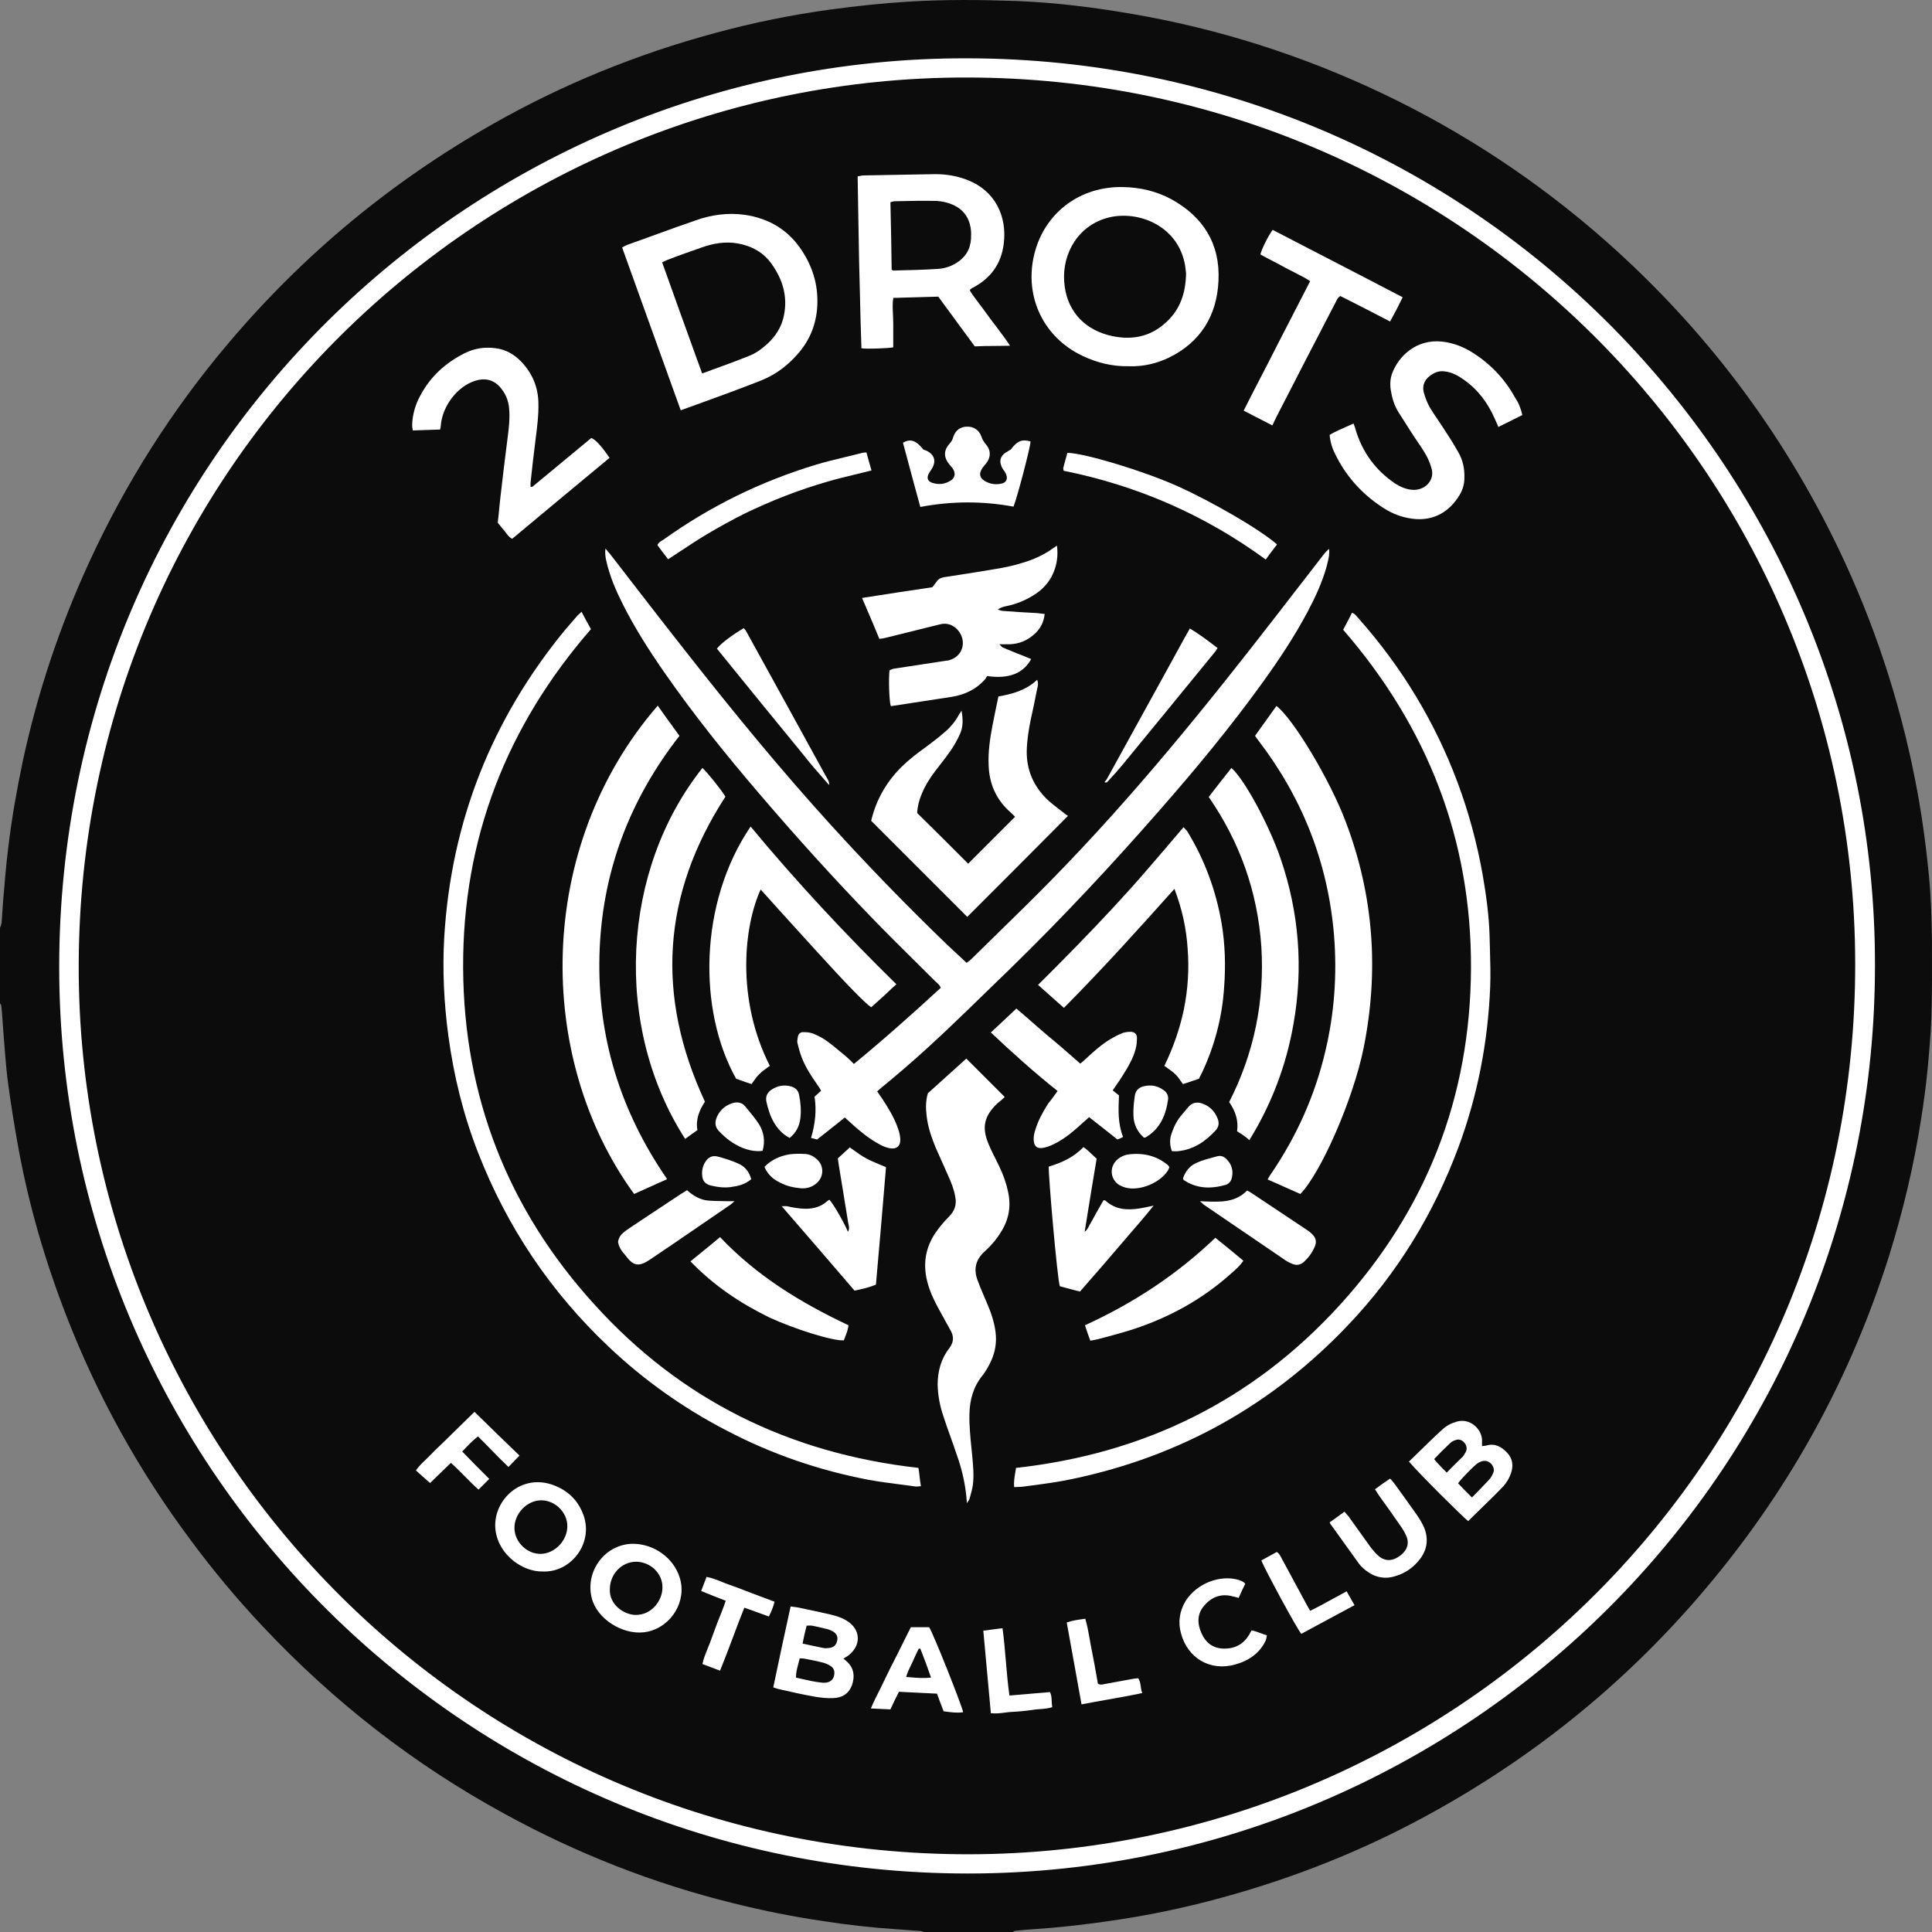 <svg width="50" height="50" viewBox="0 0 50 50" fill="none" xmlns="http://www.w3.org/2000/svg">
<rect x="0" y="0" width="50" height="50" fill="#808080" stroke="none"/>
<g clip-path="url(#clip0_5969_115)">
<path d="M0 24.015C0.016 23.974 0.033 23.933 0.041 23.892C0.057 23.697 0.065 23.501 0.081 23.306C0.122 22.849 0.155 22.401 0.212 21.945C0.301 21.195 0.432 20.454 0.587 19.712C0.97 17.928 1.548 16.2 2.314 14.538C3.259 12.485 4.465 10.586 5.932 8.858C7.863 6.577 10.137 4.695 12.736 3.22C14.553 2.185 16.476 1.403 18.497 0.857C19.483 0.588 20.485 0.384 21.496 0.246C22.164 0.156 22.84 0.083 23.517 0.042C24.445 -0.015 25.382 -0.007 26.311 0.026C27.314 0.066 28.308 0.189 29.294 0.36C31.535 0.743 33.678 1.427 35.731 2.397C37.866 3.407 39.822 4.703 41.59 6.267C44.116 8.508 46.112 11.148 47.579 14.196C48.492 16.102 49.151 18.091 49.559 20.16C49.722 20.975 49.836 21.798 49.917 22.629C49.974 23.2 49.991 23.77 49.999 24.349C49.999 25.017 50.007 25.693 49.983 26.361C49.966 26.801 49.926 27.241 49.885 27.681C49.844 28.105 49.787 28.521 49.722 28.936C49.535 30.15 49.249 31.348 48.883 32.522C47.905 35.61 46.389 38.397 44.328 40.89C42.258 43.4 39.789 45.429 36.929 46.985C35.242 47.906 33.466 48.607 31.616 49.112C30.638 49.381 29.652 49.584 28.658 49.723C28.023 49.813 27.395 49.886 26.759 49.927C26.605 49.935 26.45 49.951 26.295 49.967C26.262 49.967 26.238 49.984 26.205 50C25.439 50 24.665 50 23.899 50C23.875 49.992 23.851 49.975 23.826 49.975C23.614 49.959 23.394 49.943 23.182 49.927C22.547 49.886 21.911 49.813 21.284 49.715C20.51 49.601 19.744 49.446 18.986 49.258C16.908 48.745 14.936 47.971 13.062 46.944C10.715 45.665 8.637 44.044 6.804 42.096C6.136 41.387 5.517 40.646 4.938 39.863C3.593 38.062 2.518 36.123 1.711 34.037C1.165 32.627 0.742 31.177 0.473 29.694C0.375 29.148 0.285 28.602 0.212 28.056C0.147 27.584 0.122 27.111 0.081 26.63C0.065 26.427 0.057 26.231 0.033 26.027C0.033 26.003 0.008 25.986 0 25.962C0 25.31 0 24.666 0 24.015Z" fill="#0C0C0C"/>
<path d="M34.395 14.204C34.414 14.329 34.386 14.444 34.358 14.56L34.357 14.561C34.35 14.588 34.344 14.616 34.338 14.644C34.224 15.059 34.044 15.45 33.84 15.834C33.498 16.477 33.091 17.088 32.667 17.675C31.844 18.816 30.948 19.9 30.019 20.959C28.78 22.377 27.493 23.754 26.148 25.066C25.95 25.257 25.752 25.45 25.554 25.642C24.843 26.335 24.13 27.029 23.378 27.673C23.199 27.828 23.011 27.983 22.824 28.138C22.802 28.155 22.783 28.172 22.762 28.191C22.744 28.207 22.724 28.224 22.702 28.244C22.742 28.309 22.783 28.366 22.824 28.423C22.979 28.659 23.125 28.895 23.223 29.156C23.256 29.246 23.288 29.344 23.296 29.441C23.321 29.661 23.207 29.759 22.995 29.71C22.905 29.686 22.824 29.653 22.742 29.604C22.514 29.482 22.31 29.319 22.115 29.148C22.033 29.075 21.952 29.001 21.862 28.92C21.795 28.974 21.729 29.027 21.664 29.08C21.491 29.218 21.322 29.354 21.145 29.49C21.117 29.481 21.09 29.474 21.061 29.467C21.038 29.462 21.015 29.457 20.99 29.45C21.096 29.091 21.137 28.741 21.08 28.382C21.11 28.357 21.137 28.331 21.166 28.305C21.192 28.28 21.22 28.255 21.251 28.227C21.219 28.17 21.186 28.121 21.153 28.073C20.998 27.852 20.852 27.632 20.754 27.38C20.705 27.258 20.673 27.135 20.64 27.005C20.627 26.959 20.635 26.914 20.643 26.868C20.645 26.857 20.646 26.845 20.648 26.834C20.665 26.752 20.721 26.703 20.803 26.712C20.876 26.712 20.958 26.72 21.031 26.744C21.153 26.793 21.267 26.85 21.373 26.924C21.505 27.015 21.628 27.118 21.749 27.22C21.8 27.263 21.852 27.306 21.903 27.347C21.968 27.404 22.025 27.461 22.099 27.535C22.873 26.899 23.614 26.239 24.348 25.563C24.323 25.502 24.281 25.464 24.237 25.424C24.222 25.411 24.207 25.398 24.193 25.384C24.016 25.207 23.839 25.031 23.661 24.856C23.306 24.504 22.951 24.153 22.604 23.794C21.577 22.735 20.591 21.643 19.638 20.527C18.774 19.517 17.943 18.482 17.185 17.39C16.794 16.828 16.427 16.249 16.118 15.638C15.938 15.279 15.784 14.921 15.694 14.53C15.669 14.424 15.653 14.318 15.669 14.196L15.792 14.342C16.452 15.198 17.112 16.053 17.78 16.901C18.97 18.416 20.192 19.908 21.488 21.334C22.465 22.409 23.484 23.46 24.535 24.471C24.609 24.541 24.686 24.612 24.763 24.683C24.846 24.76 24.931 24.838 25.016 24.919C25.056 24.886 25.089 24.862 25.122 24.837C25.356 24.606 25.59 24.377 25.825 24.148L25.826 24.147L25.828 24.145L25.829 24.144C26.296 23.688 26.761 23.233 27.216 22.768C29.326 20.617 31.217 18.278 33.058 15.899C33.257 15.643 33.456 15.386 33.654 15.128L33.657 15.126L33.657 15.125C33.857 14.866 34.056 14.607 34.256 14.351C34.293 14.301 34.33 14.266 34.364 14.234L34.377 14.221C34.383 14.215 34.389 14.21 34.395 14.204Z" fill="white"/>
<path d="M23.799 38.209C23.791 38.142 23.783 38.069 23.769 37.989C20.436 37.614 17.625 36.237 15.384 33.76C13.143 31.299 12.002 28.374 11.986 25.049C11.97 21.709 13.111 18.791 15.294 16.282C15.213 16.135 15.131 15.988 15.05 15.833C15.027 15.856 15.007 15.874 14.989 15.89C14.975 15.902 14.963 15.912 14.952 15.923L14.634 16.29C12.728 18.604 11.677 21.26 11.497 24.251C11.448 25.098 11.489 25.954 11.603 26.801C11.742 27.844 11.994 28.863 12.377 29.841C13.127 31.764 14.251 33.434 15.751 34.852C16.663 35.716 17.682 36.441 18.798 37.019C19.963 37.63 21.194 38.054 22.489 38.299C22.756 38.348 23.022 38.382 23.288 38.416C23.421 38.434 23.554 38.451 23.687 38.47C23.717 38.475 23.746 38.471 23.775 38.467C23.795 38.464 23.814 38.462 23.834 38.462C23.818 38.372 23.81 38.307 23.801 38.233L23.799 38.209Z" fill="white"/>
<path d="M34.858 16.113C34.902 16.031 34.947 15.947 34.989 15.858C35.05 15.876 35.088 15.921 35.123 15.963C35.136 15.978 35.148 15.992 35.16 16.005C35.715 16.632 36.212 17.3 36.643 18.017C37.507 19.451 38.078 20.991 38.371 22.637C38.461 23.159 38.534 23.68 38.55 24.21C38.553 24.335 38.556 24.46 38.56 24.586L38.56 24.586C38.569 24.904 38.578 25.223 38.566 25.538C38.509 26.964 38.24 28.358 37.743 29.694C37.1 31.422 36.154 32.962 34.892 34.29C32.928 36.359 30.548 37.688 27.762 38.274C27.407 38.351 27.053 38.398 26.694 38.445C26.632 38.453 26.569 38.462 26.507 38.47C26.457 38.48 26.408 38.481 26.355 38.482C26.321 38.482 26.285 38.483 26.246 38.486C26.234 38.356 26.254 38.236 26.275 38.111C26.282 38.071 26.289 38.03 26.295 37.989C29.611 37.623 32.422 36.245 34.672 33.776C36.912 31.316 38.053 28.398 38.069 25.066C38.086 21.733 36.945 18.816 34.761 16.298C34.792 16.236 34.825 16.174 34.858 16.113Z" fill="white"/>
<path d="M24.999 38.641C25.008 38.714 25.016 38.788 25.024 38.902C25.038 38.877 25.051 38.86 25.061 38.846C25.075 38.827 25.084 38.814 25.089 38.796C25.097 38.767 25.105 38.739 25.113 38.71C25.139 38.616 25.166 38.521 25.179 38.421C25.208 38.18 25.185 37.932 25.162 37.689C25.159 37.661 25.157 37.634 25.154 37.606C25.15 37.559 25.145 37.512 25.14 37.465C25.111 37.178 25.082 36.89 25.089 36.596C25.097 36.229 25.187 35.895 25.423 35.602C25.513 35.487 25.586 35.357 25.651 35.219C25.757 34.982 25.798 34.738 25.765 34.477C25.733 34.208 25.643 33.956 25.537 33.711C25.513 33.654 25.489 33.597 25.464 33.54C25.405 33.401 25.345 33.261 25.293 33.116C25.195 32.839 25.252 32.595 25.48 32.391C25.643 32.245 25.79 32.073 25.904 31.886C26.116 31.552 26.173 31.201 26.083 30.819C26.034 30.59 25.953 30.378 25.855 30.175C25.825 30.112 25.794 30.051 25.764 29.989C25.702 29.866 25.64 29.743 25.586 29.613C25.399 29.172 25.472 28.879 25.814 28.553C25.831 28.541 25.845 28.529 25.859 28.517C25.873 28.504 25.888 28.492 25.904 28.48C25.945 28.447 25.977 28.415 26.002 28.39L25.008 27.396C24.682 27.689 24.349 27.99 24.016 28.291L24.013 28.293C23.956 28.488 23.956 28.684 23.981 28.879C24.013 29.164 24.103 29.425 24.209 29.686C24.262 29.808 24.317 29.93 24.372 30.052C24.427 30.175 24.482 30.297 24.535 30.419C24.616 30.599 24.69 30.778 24.722 30.973C24.763 31.177 24.706 31.34 24.559 31.487C24.429 31.617 24.307 31.764 24.201 31.919C23.948 32.301 23.883 32.717 23.997 33.165C24.062 33.426 24.176 33.662 24.307 33.899C24.355 33.988 24.406 34.079 24.457 34.171L24.457 34.172C24.508 34.263 24.559 34.355 24.608 34.444C24.69 34.599 24.682 34.738 24.567 34.893C24.356 35.162 24.266 35.487 24.266 35.838C24.274 36.115 24.323 36.384 24.413 36.645C24.472 36.832 24.539 37.019 24.607 37.207C24.66 37.355 24.713 37.504 24.763 37.655C24.877 37.973 24.959 38.307 24.999 38.641Z" fill="white"/>
<path d="M17.022 18.262C17.147 18.441 17.272 18.613 17.397 18.785C17.459 18.871 17.522 18.957 17.584 19.044C16.28 20.714 15.572 22.597 15.514 24.715C15.457 26.834 16.052 28.757 17.266 30.517C17.093 30.592 16.927 30.667 16.765 30.741L16.763 30.741C16.645 30.795 16.528 30.848 16.411 30.9C13.852 27.388 13.844 21.928 17.022 18.262Z" fill="white"/>
<path d="M33.145 30.675C33.319 30.751 33.489 30.826 33.653 30.9C34.191 30.346 35.022 28.447 35.291 27.119C35.69 25.131 35.552 23.183 34.834 21.285C34.427 20.193 33.466 18.596 33.034 18.27C32.846 18.531 32.659 18.791 32.48 19.044C32.505 19.081 32.529 19.114 32.551 19.142C32.557 19.15 32.564 19.159 32.569 19.166C33.71 20.657 34.37 22.336 34.525 24.21C34.606 25.229 34.533 26.231 34.297 27.217C34.028 28.358 33.555 29.409 32.895 30.378C32.87 30.41 32.849 30.447 32.826 30.488L32.817 30.505L32.806 30.525C32.92 30.576 33.033 30.626 33.145 30.674L33.145 30.675Z" fill="white"/>
<path d="M25.032 23.729L22.547 21.244C22.549 21.234 22.552 21.223 22.554 21.21C22.561 21.182 22.568 21.148 22.579 21.114C22.75 20.511 23.093 20.022 23.573 19.631C23.682 19.538 23.798 19.453 23.914 19.368C23.972 19.326 24.03 19.283 24.087 19.239C24.117 19.216 24.147 19.192 24.177 19.169C24.261 19.105 24.343 19.042 24.421 18.971C24.584 18.84 24.722 18.677 24.82 18.49L24.885 18.392C24.926 18.62 24.926 18.816 24.845 18.995C24.779 19.142 24.698 19.288 24.608 19.419C24.521 19.546 24.422 19.674 24.325 19.798C24.286 19.849 24.247 19.899 24.209 19.948C24.07 20.128 23.948 20.323 23.859 20.535C23.785 20.706 23.744 20.877 23.736 21.04C24.184 21.48 24.616 21.912 25.056 22.352L26.27 21.138C26.205 21.073 26.157 21.024 26.099 20.975C25.765 20.657 25.602 20.266 25.586 19.81C25.57 19.459 25.619 19.125 25.684 18.783L25.713 18.636C25.753 18.438 25.793 18.234 25.839 18.025C26.197 17.96 26.548 17.87 26.841 17.593C26.878 17.684 26.861 17.753 26.845 17.814L26.841 17.83C26.792 18.09 26.735 18.351 26.678 18.612C26.621 18.881 26.58 19.15 26.572 19.427C26.564 19.924 26.743 20.34 27.102 20.69C27.203 20.785 27.315 20.87 27.428 20.957L27.429 20.958C27.452 20.976 27.476 20.994 27.499 21.012L27.525 21.032C27.566 21.065 27.607 21.097 27.64 21.114C26.759 22.002 25.896 22.866 25.032 23.729Z" fill="white"/>
<path fill-rule="evenodd" clip-rule="evenodd" d="M16.72 8.127C17.017 8.954 17.314 9.782 17.617 10.618C17.758 10.567 17.899 10.516 18.038 10.466C18.606 10.26 19.16 10.06 19.703 9.844C20.069 9.698 20.371 9.47 20.632 9.176C20.933 8.842 21.104 8.451 21.145 8.003C21.194 7.449 21.055 6.944 20.754 6.487C20.404 5.949 19.898 5.648 19.263 5.558C18.831 5.501 18.407 5.558 18 5.705C17.622 5.834 17.248 5.97 16.874 6.106C16.657 6.184 16.441 6.263 16.223 6.341C16.183 6.357 16.142 6.381 16.101 6.406C16.308 6.98 16.514 7.554 16.72 8.127ZM18.406 9.579L18.405 9.58C18.328 9.608 18.25 9.636 18.171 9.665L18.062 9.363L18.058 9.352L18.057 9.351C17.746 8.49 17.441 7.646 17.136 6.789C17.164 6.779 17.187 6.767 17.209 6.756C17.225 6.747 17.241 6.739 17.258 6.732C17.552 6.618 17.853 6.512 18.155 6.406C18.456 6.3 18.766 6.243 19.092 6.3C19.458 6.365 19.768 6.536 19.98 6.846C20.257 7.237 20.387 7.677 20.289 8.158C20.232 8.459 20.069 8.712 19.841 8.915C19.703 9.038 19.548 9.152 19.369 9.217C19.058 9.343 18.741 9.458 18.406 9.579Z" fill="white"/>
<path fill-rule="evenodd" clip-rule="evenodd" d="M29.204 9.478C28.788 9.486 28.389 9.388 28.014 9.209C26.963 8.712 26.474 7.595 26.792 6.487C27.077 5.485 27.965 4.817 29.065 4.841C29.505 4.849 29.929 4.947 30.32 5.159C31.143 5.615 31.583 6.316 31.534 7.27C31.494 8.166 31.07 8.858 30.247 9.258C29.97 9.388 29.628 9.494 29.204 9.478ZM30.695 7.074C30.693 7.059 30.691 7.041 30.689 7.021C30.682 6.956 30.673 6.87 30.654 6.789C30.442 5.827 29.456 5.452 28.715 5.624C27.916 5.811 27.485 6.552 27.542 7.294C27.59 7.995 28.014 8.492 28.674 8.671C29.228 8.818 29.75 8.744 30.182 8.337C30.54 8.011 30.687 7.587 30.695 7.074Z" fill="white"/>
<path d="M23.198 25.473C21.87 24.169 20.615 22.825 19.426 21.391C18.081 23.371 18.065 26.166 19.051 27.918L19.104 27.936L19.159 27.956C19.258 27.992 19.354 28.026 19.45 28.056C19.466 28.034 19.482 28.011 19.498 27.988C19.545 27.919 19.593 27.851 19.654 27.796C19.721 27.728 19.8 27.672 19.876 27.617C19.892 27.606 19.907 27.595 19.923 27.584C19.043 25.848 19.255 23.957 19.686 23.02C19.991 23.363 20.3 23.701 20.607 24.039L20.608 24.04C20.768 24.216 20.929 24.392 21.088 24.569C21.887 25.449 22.392 25.97 22.547 26.068C22.6 26.019 22.653 25.972 22.706 25.925C22.759 25.878 22.811 25.832 22.864 25.783C22.901 25.749 22.938 25.714 22.975 25.679C23.045 25.612 23.118 25.543 23.198 25.473Z" fill="white"/>
<path d="M30.394 23.004C29.448 24.063 28.52 25.09 27.534 26.084C27.42 25.983 27.31 25.885 27.201 25.788L27.2 25.787C27.09 25.689 26.98 25.591 26.865 25.489C27.2 25.155 27.526 24.829 27.851 24.495C28.177 24.161 28.495 23.827 28.805 23.493C29.114 23.159 29.424 22.817 29.717 22.474C30.019 22.124 30.32 21.774 30.63 21.407C30.646 21.427 30.663 21.444 30.678 21.459C30.693 21.474 30.707 21.488 30.72 21.505C31.176 22.246 31.469 23.045 31.616 23.9C31.706 24.446 31.722 24.992 31.681 25.538C31.632 26.32 31.437 27.062 31.103 27.771C31.099 27.778 31.095 27.785 31.091 27.793L31.076 27.822C31.058 27.856 31.04 27.89 31.029 27.918C30.98 27.934 30.932 27.951 30.885 27.967L30.884 27.967C30.793 27.999 30.705 28.029 30.614 28.056C30.597 28.034 30.582 28.011 30.566 27.988C30.518 27.919 30.471 27.85 30.41 27.795C30.363 27.748 30.306 27.708 30.243 27.663C30.208 27.639 30.171 27.613 30.133 27.584C30.361 27.119 30.532 26.63 30.638 26.125C30.744 25.604 30.777 25.082 30.736 24.552C30.703 24.039 30.597 23.534 30.394 23.004Z" fill="white"/>
<path d="M24.127 15.198C23.516 15.287 22.93 15.377 22.31 15.475C22.365 15.605 22.419 15.731 22.472 15.855L22.473 15.857C22.57 16.083 22.664 16.304 22.758 16.534C22.824 16.526 22.881 16.518 22.938 16.502C23.402 16.388 23.867 16.273 24.323 16.159C24.413 16.135 24.502 16.135 24.592 16.168C24.787 16.241 24.926 16.445 24.918 16.657C24.91 16.868 24.771 17.031 24.559 17.088C24.542 17.093 24.523 17.095 24.502 17.097C24.484 17.099 24.465 17.101 24.445 17.105C24.225 17.137 24.004 17.172 23.782 17.206L23.78 17.207C23.558 17.241 23.337 17.276 23.117 17.308C23.084 17.317 23.052 17.333 23.019 17.349C22.995 17.594 23.011 18.123 23.052 18.27H23.093C23.349 18.229 23.605 18.191 23.862 18.152L23.863 18.152L23.863 18.152C24.12 18.113 24.376 18.074 24.633 18.034C24.975 17.977 25.268 17.838 25.496 17.577C25.521 17.545 25.537 17.512 25.545 17.496C26.107 17.577 26.482 17.431 26.686 17.056C26.621 17.031 26.564 17.007 26.507 16.982C26.319 16.909 26.132 16.836 25.945 16.754C25.929 16.744 25.917 16.731 25.901 16.713C25.89 16.701 25.878 16.688 25.863 16.673H26.132C26.368 16.665 26.572 16.583 26.751 16.428C26.914 16.29 27.012 16.119 27.036 15.89C26.963 15.882 26.898 15.874 26.833 15.866C26.531 15.85 26.238 15.834 25.936 15.809C25.916 15.805 25.898 15.799 25.879 15.793C25.861 15.787 25.843 15.78 25.822 15.776C25.896 15.719 25.969 15.703 26.042 15.687C26.287 15.638 26.515 15.548 26.727 15.418C26.971 15.271 27.159 15.076 27.265 14.815C27.354 14.603 27.387 14.375 27.354 14.122C27.333 14.137 27.314 14.148 27.298 14.158C27.277 14.171 27.258 14.182 27.24 14.196C27.077 14.318 26.898 14.408 26.71 14.481C26.433 14.587 26.148 14.66 25.863 14.709C25.446 14.781 25.023 14.846 24.605 14.911L24.437 14.937C24.347 14.954 24.29 14.978 24.241 15.051C24.209 15.097 24.176 15.138 24.147 15.174L24.127 15.198Z" fill="white"/>
<path fill-rule="evenodd" clip-rule="evenodd" d="M24.757 8.323L24.753 8.318L24.753 8.317L24.752 8.316C24.596 8.104 24.44 7.891 24.282 7.677C24.094 7.681 23.904 7.687 23.712 7.693C23.514 7.699 23.316 7.705 23.117 7.71C23.095 7.862 23.103 8.007 23.11 8.151C23.113 8.224 23.117 8.296 23.117 8.37V8.989C23.011 9.013 22.424 9.038 22.294 9.013C22.278 8.524 22.262 8.035 22.253 7.538C22.237 7.041 22.229 6.552 22.221 6.055L22.212 5.556C22.207 5.228 22.202 4.899 22.196 4.564C22.218 4.561 22.238 4.557 22.258 4.553C22.29 4.546 22.321 4.54 22.351 4.54C22.661 4.536 22.97 4.53 23.28 4.523C23.59 4.517 23.899 4.511 24.209 4.507C24.502 4.507 24.779 4.556 25.048 4.662C25.749 4.939 26.067 5.591 25.977 6.308C25.912 6.83 25.643 7.196 25.187 7.441C25.162 7.449 25.138 7.465 25.122 7.481C25.116 7.481 25.114 7.485 25.11 7.494C25.107 7.498 25.103 7.505 25.097 7.514C25.168 7.631 25.25 7.74 25.334 7.85C25.367 7.892 25.399 7.935 25.431 7.978C25.465 8.024 25.499 8.071 25.533 8.118C25.613 8.229 25.696 8.342 25.782 8.451C25.81 8.49 25.839 8.528 25.869 8.568C25.957 8.685 26.049 8.808 26.14 8.948C26.008 8.951 25.883 8.952 25.762 8.953C25.579 8.954 25.404 8.955 25.227 8.964C25.07 8.75 24.913 8.537 24.757 8.324L24.757 8.323ZM23.076 6.984C23.089 6.989 23.099 6.992 23.108 6.995C23.13 7.004 23.138 7.007 23.15 7.001L23.162 7C23.524 6.992 23.895 6.984 24.258 6.96C24.429 6.952 24.592 6.903 24.739 6.813C24.983 6.667 25.113 6.455 25.13 6.178C25.13 6.156 25.131 6.134 25.131 6.112C25.133 6.069 25.135 6.026 25.13 5.982C25.105 5.664 24.951 5.428 24.657 5.298C24.527 5.241 24.38 5.208 24.242 5.2C23.879 5.192 23.524 5.2 23.162 5.208L23.15 5.208C23.132 5.208 23.117 5.213 23.099 5.218C23.083 5.223 23.066 5.229 23.044 5.232C23.06 5.835 23.068 6.406 23.076 6.984Z" fill="white"/>
<path d="M31.869 19.875C31.673 20.12 31.477 20.372 31.282 20.625C32.089 21.798 32.545 23.078 32.643 24.495C32.732 25.913 32.455 27.258 31.811 28.521C31.974 28.757 32.056 29.001 32.015 29.278C32.072 29.311 32.121 29.344 32.17 29.376C32.219 29.409 32.268 29.45 32.333 29.507C32.911 28.57 33.286 27.575 33.474 26.508C33.734 25.049 33.62 23.615 33.14 22.214C32.838 21.334 32.194 20.152 31.869 19.875Z" fill="white"/>
<path d="M18.244 28.512C18.098 28.733 18 28.969 18.049 29.246C17.996 29.282 17.943 29.321 17.89 29.36C17.837 29.399 17.784 29.437 17.731 29.474C15.857 26.557 16.085 22.507 18.179 19.875C18.285 19.965 18.66 20.429 18.774 20.617C17.136 23.143 16.965 25.766 18.244 28.512Z" fill="white"/>
<path d="M38.778 11.05L39.398 10.741C39.357 10.561 39.3 10.423 39.202 10.276C38.925 9.779 38.542 9.388 38.061 9.095C37.866 8.981 37.662 8.899 37.442 8.858C36.766 8.728 36.269 9.119 36.057 9.592C35.983 9.747 35.967 9.918 35.992 10.089C36.024 10.293 36.081 10.488 36.187 10.659C36.248 10.753 36.307 10.847 36.366 10.94C36.425 11.034 36.484 11.128 36.546 11.221C36.589 11.29 36.635 11.357 36.681 11.424C36.755 11.533 36.83 11.643 36.896 11.759C36.961 11.873 37.018 12.004 37.051 12.134C37.108 12.338 37.002 12.541 36.806 12.631C36.684 12.688 36.554 12.688 36.423 12.656C36.269 12.615 36.13 12.541 36.008 12.444C35.543 12.101 35.242 11.653 35.079 11.107C35.074 11.075 35.061 11.042 35.048 11.01C35.042 10.993 35.035 10.977 35.03 10.961C34.968 10.989 34.907 11.016 34.846 11.043C34.696 11.109 34.549 11.173 34.411 11.254C34.427 11.474 34.5 11.653 34.59 11.824C34.859 12.346 35.25 12.778 35.739 13.104C35.951 13.25 36.179 13.356 36.432 13.405C37.026 13.527 37.491 13.291 37.784 12.794C37.858 12.664 37.898 12.525 37.898 12.37C37.906 12.126 37.858 11.898 37.735 11.694C37.613 11.474 37.475 11.262 37.336 11.05C37.293 10.982 37.247 10.915 37.201 10.848C37.126 10.738 37.051 10.629 36.986 10.512C36.929 10.407 36.88 10.276 36.847 10.154C36.798 9.95 36.888 9.795 37.059 9.69C37.173 9.616 37.287 9.592 37.417 9.616C37.589 9.641 37.735 9.722 37.874 9.82C38.249 10.081 38.509 10.431 38.689 10.847C38.709 10.888 38.727 10.929 38.745 10.973C38.755 10.998 38.766 11.024 38.778 11.05Z" fill="white"/>
<path d="M15.775 11.849C14.928 12.55 14.097 13.242 13.257 13.943C13.186 13.913 13.145 13.857 13.106 13.804C13.091 13.784 13.077 13.765 13.062 13.748C13.016 13.696 12.971 13.639 12.921 13.576L12.882 13.527C12.895 13.422 12.905 13.316 12.915 13.21C12.925 13.104 12.935 12.998 12.948 12.892C13.005 12.379 13.07 11.857 13.135 11.344L13.137 11.33C13.169 11.074 13.2 10.826 13.176 10.57C13.159 10.358 13.078 10.17 12.931 10.007C12.76 9.82 12.54 9.779 12.304 9.853C11.831 9.999 11.448 10.513 11.408 11.01C11.408 11.037 11.402 11.064 11.395 11.095L11.391 11.116L10.682 11.14C10.68 11.127 10.678 11.114 10.677 11.102C10.671 11.064 10.666 11.033 10.666 11.002C10.674 10.733 10.748 10.472 10.878 10.236C11.139 9.747 11.522 9.396 12.019 9.144C12.279 9.013 12.548 8.973 12.834 9.013C13.094 9.046 13.314 9.176 13.494 9.364C13.771 9.657 13.925 10.007 13.934 10.423C13.942 10.741 13.901 11.059 13.86 11.376C13.811 11.751 13.771 12.126 13.73 12.501V12.599H13.771C13.779 12.599 13.787 12.59 13.787 12.59C14.04 12.383 14.292 12.173 14.545 11.963C14.797 11.753 15.05 11.543 15.303 11.335C15.417 11.376 15.58 11.564 15.775 11.849Z" fill="white"/>
<path d="M25.643 26.72C26.205 27.25 26.767 27.755 27.37 28.235L27.352 28.261L27.336 28.283L27.308 28.321L27.308 28.321C27.245 28.408 27.188 28.487 27.126 28.561C26.987 28.781 26.865 29.001 26.792 29.246C26.767 29.319 26.751 29.401 26.751 29.474C26.751 29.661 26.833 29.743 27.02 29.702C27.142 29.678 27.256 29.621 27.362 29.564C27.615 29.425 27.827 29.238 28.039 29.042C28.087 29.001 28.136 28.961 28.185 28.912C28.438 29.107 28.674 29.295 28.919 29.49L28.952 29.476C28.993 29.459 29.027 29.445 29.065 29.425C28.927 29.076 28.943 28.718 28.959 28.352L28.959 28.349C28.931 28.329 28.904 28.307 28.878 28.284C28.851 28.262 28.825 28.239 28.796 28.219C28.836 28.159 28.875 28.102 28.913 28.049C28.961 27.979 29.008 27.913 29.049 27.844C29.188 27.624 29.326 27.396 29.391 27.144C29.416 27.054 29.424 26.956 29.424 26.858C29.424 26.761 29.359 26.703 29.261 26.703C29.188 26.703 29.114 26.712 29.049 26.736C28.943 26.777 28.837 26.834 28.739 26.891C28.495 27.038 28.283 27.233 28.071 27.429C28.039 27.461 27.998 27.494 27.957 27.526C27.68 27.282 27.411 27.046 27.134 26.818C26.993 26.702 26.855 26.58 26.715 26.456C26.58 26.337 26.443 26.217 26.303 26.101C26.109 26.287 25.921 26.462 25.723 26.645L25.643 26.72Z" fill="white"/>
<path d="M32.928 11.01L32.186 10.627C32.33 10.339 32.476 10.058 32.62 9.779L32.62 9.779C32.763 9.504 32.904 9.231 33.042 8.956C33.327 8.402 33.612 7.848 33.906 7.278C33.802 7.204 33.694 7.149 33.587 7.096C33.552 7.078 33.517 7.06 33.482 7.041C33.335 6.968 33.197 6.895 33.05 6.813C32.903 6.74 32.765 6.666 32.618 6.585C32.659 6.43 32.822 6.104 32.936 5.949C33.316 6.147 33.698 6.344 34.08 6.541C34.819 6.923 35.56 7.306 36.301 7.693C36.195 7.913 36.089 8.117 35.975 8.321L35.928 8.296C35.505 8.077 35.096 7.865 34.688 7.661C34.626 7.698 34.602 7.749 34.579 7.797C34.572 7.812 34.565 7.826 34.557 7.84C34.044 8.826 33.539 9.804 33.034 10.79C33.001 10.863 32.969 10.928 32.928 11.01Z" fill="white"/>
<path d="M28.039 29.686C27.786 29.955 27.468 30.093 27.142 30.191C27.126 30.378 27.363 33.1 27.428 33.287C27.526 33.316 27.624 33.341 27.724 33.367C27.798 33.386 27.873 33.405 27.949 33.426C28.041 33.32 28.133 33.216 28.223 33.112L28.226 33.108L28.227 33.107C28.456 32.845 28.681 32.588 28.902 32.326C29.011 32.197 29.121 32.071 29.231 31.943C29.436 31.706 29.644 31.466 29.856 31.201C29.822 31.209 29.79 31.215 29.76 31.222C29.654 31.244 29.572 31.262 29.489 31.275C29.171 31.324 28.862 31.307 28.609 31.071C28.601 31.063 28.585 31.063 28.56 31.063C28.537 31.096 28.516 31.134 28.495 31.173C28.479 31.201 28.463 31.231 28.446 31.259C28.426 31.291 28.407 31.326 28.389 31.36C28.371 31.395 28.352 31.43 28.332 31.462L28.21 31.682C28.198 31.7 28.189 31.719 28.18 31.738C28.155 31.787 28.13 31.837 28.071 31.878C28.099 31.707 28.126 31.539 28.153 31.372C28.229 30.902 28.303 30.445 28.381 29.987C28.337 29.949 28.297 29.911 28.258 29.873C28.189 29.807 28.122 29.743 28.039 29.686Z" fill="white"/>
<path d="M21.944 31.878C21.989 31.81 21.972 31.736 21.956 31.668L21.952 31.65C21.911 31.401 21.87 31.151 21.83 30.9L21.83 30.899C21.789 30.649 21.748 30.399 21.707 30.15C21.699 30.101 21.691 30.044 21.683 29.979C21.781 29.89 21.887 29.792 21.993 29.694C22.013 29.709 22.034 29.724 22.054 29.738C22.178 29.829 22.3 29.917 22.433 29.987C22.527 30.037 22.625 30.078 22.728 30.121C22.793 30.148 22.86 30.176 22.93 30.207C22.848 31.21 22.759 32.228 22.669 33.247C22.49 33.32 22.31 33.361 22.115 33.401C21.49 32.671 20.865 31.948 20.232 31.218C20.232 31.218 20.232 31.218 20.233 31.218L20.241 31.21V31.218C20.244 31.217 20.247 31.217 20.249 31.217C20.257 31.217 20.265 31.216 20.273 31.216C20.306 31.214 20.338 31.212 20.371 31.218C20.526 31.25 20.689 31.283 20.852 31.283C21.064 31.283 21.251 31.226 21.406 31.087C21.414 31.079 21.424 31.073 21.434 31.067C21.445 31.061 21.455 31.055 21.463 31.047C21.585 31.177 21.87 31.69 21.944 31.878Z" fill="white"/>
<path d="M20.232 31.218L20.224 31.218V31.21L20.232 31.218Z" fill="white"/>
<path d="M26.67 11.425C26.45 11.36 26.327 11.409 26.156 11.637L26.153 11.639L26.149 11.64L26.144 11.643C26.129 11.649 26.112 11.657 26.099 11.67C25.879 11.784 25.83 11.938 25.961 12.15L25.969 12.161C25.992 12.192 26.02 12.228 26.034 12.264C26.091 12.395 26.042 12.493 25.912 12.517C25.757 12.55 25.61 12.525 25.48 12.444C25.358 12.37 25.333 12.264 25.407 12.142C25.425 12.105 25.454 12.072 25.484 12.037C25.494 12.026 25.503 12.015 25.512 12.004C25.643 11.849 25.651 11.661 25.521 11.507C25.464 11.441 25.423 11.376 25.398 11.295C25.341 11.132 25.195 11.034 25.024 11.042C24.861 11.042 24.722 11.14 24.673 11.303C24.657 11.368 24.624 11.425 24.576 11.482C24.413 11.661 24.421 11.841 24.576 12.028C24.616 12.069 24.657 12.118 24.681 12.167C24.73 12.273 24.706 12.37 24.608 12.435C24.453 12.533 24.29 12.55 24.119 12.493C24.013 12.452 23.981 12.379 24.029 12.273C24.054 12.224 24.087 12.175 24.119 12.126C24.233 11.938 24.184 11.767 23.989 11.67C23.964 11.657 23.939 11.649 23.918 11.643C23.911 11.641 23.905 11.639 23.899 11.637C23.712 11.401 23.565 11.344 23.369 11.458C23.408 11.603 23.447 11.748 23.486 11.894L23.487 11.896L23.487 11.898C23.595 12.301 23.704 12.708 23.818 13.12C24.633 12.965 25.439 12.965 26.23 13.112C26.327 12.867 26.67 11.564 26.67 11.425Z" fill="white"/>
<path d="M17.869 32.644C17.956 32.573 18.04 32.505 18.122 32.438C18.296 32.297 18.464 32.16 18.635 32.016C19.581 33.019 20.73 33.719 21.96 34.298C21.947 34.41 21.907 34.511 21.867 34.614C21.857 34.639 21.847 34.664 21.838 34.689C21.544 34.705 20.558 34.396 19.907 34.094C19.157 33.727 18.473 33.271 17.869 32.644Z" fill="white"/>
<path d="M31.453 32.033C30.459 32.986 29.342 33.719 28.079 34.298C28.089 34.328 28.099 34.357 28.108 34.386C28.145 34.497 28.179 34.6 28.218 34.697C28.247 34.691 28.273 34.687 28.297 34.682C28.341 34.674 28.38 34.667 28.422 34.656C28.731 34.575 29.041 34.493 29.342 34.396C30.255 34.094 31.094 33.638 31.82 32.994L31.861 32.958C31.977 32.857 32.091 32.759 32.178 32.627C31.934 32.424 31.706 32.236 31.453 32.033Z" fill="white"/>
<path fill-rule="evenodd" clip-rule="evenodd" d="M36.464 37.826C36.496 37.795 36.527 37.765 36.558 37.734L36.677 37.618C36.894 37.406 37.106 37.198 37.328 36.995C37.434 36.897 37.556 36.832 37.703 36.791C38.045 36.694 38.338 36.979 38.355 37.256V37.427C38.376 37.423 38.394 37.421 38.411 37.419C38.432 37.417 38.45 37.415 38.469 37.41C38.689 37.345 38.86 37.443 39.006 37.598C39.153 37.753 39.169 37.94 39.104 38.128C39.063 38.25 38.99 38.372 38.909 38.462C38.725 38.655 38.532 38.843 38.34 39.029C38.224 39.142 38.109 39.253 37.996 39.366C37.858 39.26 36.741 38.152 36.464 37.826ZM38.094 38.755C38.249 38.6 38.387 38.453 38.526 38.307C38.575 38.258 38.615 38.193 38.64 38.128C38.681 38.046 38.656 37.965 38.599 37.891C38.501 37.785 38.379 37.777 38.232 37.875C38.143 37.94 37.809 38.274 37.735 38.388C37.841 38.502 37.955 38.617 38.094 38.755ZM37.727 37.824C37.771 37.781 37.815 37.738 37.858 37.696C37.881 37.672 37.896 37.645 37.911 37.616C37.918 37.605 37.924 37.593 37.931 37.582C37.98 37.492 37.955 37.402 37.89 37.329C37.825 37.256 37.743 37.239 37.662 37.272C37.605 37.288 37.556 37.321 37.515 37.362C37.377 37.492 37.246 37.622 37.116 37.761L37.132 37.781C37.157 37.813 37.179 37.84 37.206 37.867C37.271 37.94 37.344 38.014 37.442 38.111C37.54 38.007 37.635 37.914 37.727 37.825L37.727 37.824Z" fill="white"/>
<path fill-rule="evenodd" clip-rule="evenodd" d="M21.871 42.961C21.859 42.951 21.845 42.94 21.829 42.927C21.846 42.916 21.858 42.907 21.869 42.9C21.89 42.885 21.903 42.876 21.919 42.87C22.302 42.609 22.294 42.161 21.895 41.933C21.789 41.868 21.658 41.827 21.536 41.794C21.327 41.744 21.122 41.701 20.915 41.657L20.914 41.657C20.823 41.638 20.732 41.619 20.64 41.599C20.583 41.591 20.526 41.583 20.461 41.575C20.306 42.275 20.159 42.968 20.012 43.669C20.03 43.674 20.046 43.68 20.061 43.686C20.089 43.696 20.114 43.704 20.135 43.709C20.452 43.783 20.778 43.856 21.104 43.913C21.259 43.938 21.414 43.954 21.569 43.946C21.797 43.938 21.968 43.832 22.049 43.612C22.123 43.392 22.107 43.188 21.935 43.017C21.919 43 21.898 42.983 21.871 42.961ZM20.725 43.445C20.683 43.435 20.641 43.425 20.599 43.416C20.599 43.283 20.631 43.168 20.663 43.048C20.675 43.006 20.686 42.963 20.697 42.919C20.746 42.919 20.787 42.919 20.827 42.927C20.876 42.937 20.924 42.947 20.972 42.956C21.078 42.977 21.183 42.997 21.284 43.025C21.357 43.041 21.43 43.074 21.495 43.115C21.585 43.172 21.61 43.261 21.585 43.367C21.561 43.473 21.487 43.53 21.381 43.546C21.378 43.546 21.374 43.547 21.37 43.547C21.363 43.547 21.356 43.547 21.348 43.548C21.323 43.55 21.295 43.552 21.267 43.546C21.083 43.527 20.904 43.486 20.725 43.445ZM20.993 42.584L20.992 42.584C20.921 42.568 20.848 42.552 20.77 42.536C20.803 42.365 20.835 42.226 20.876 42.072C20.893 42.072 20.909 42.071 20.926 42.07C20.957 42.068 20.988 42.066 21.015 42.072L21.075 42.084C21.172 42.105 21.272 42.126 21.373 42.153C21.43 42.161 21.487 42.186 21.536 42.21C21.65 42.267 21.691 42.357 21.666 42.463C21.642 42.577 21.569 42.642 21.447 42.65C21.398 42.658 21.349 42.658 21.308 42.65C21.205 42.63 21.102 42.608 20.993 42.584Z" fill="white"/>
<path d="M17.291 14.473C17.193 14.351 17.103 14.228 17.014 14.106C17.044 14.038 17.102 14.005 17.156 13.975L17.169 13.967C18.375 13.104 19.686 12.46 21.112 12.028C21.359 11.953 21.609 11.893 21.858 11.833C22.012 11.796 22.166 11.759 22.318 11.719C22.351 11.71 22.384 11.71 22.424 11.71C22.465 11.865 22.506 12.012 22.555 12.175C22.42 12.209 22.287 12.241 22.155 12.274L22.154 12.274C21.91 12.333 21.668 12.391 21.43 12.46C21.064 12.566 20.697 12.688 20.338 12.827C19.98 12.965 19.629 13.12 19.287 13.283C18.945 13.454 18.603 13.642 18.277 13.837C18.065 13.964 17.857 14.101 17.644 14.242L17.643 14.242L17.643 14.243L17.642 14.243C17.527 14.319 17.41 14.396 17.291 14.473Z" fill="white"/>
<path d="M32.952 14.218C32.985 14.176 33.017 14.133 33.05 14.09C32.602 13.699 31.38 12.99 30.475 12.582C29.562 12.175 28.063 11.727 27.623 11.719C27.607 11.784 27.588 11.849 27.57 11.914C27.552 11.979 27.534 12.044 27.517 12.11C27.517 12.116 27.519 12.125 27.52 12.134C27.523 12.148 27.525 12.164 27.525 12.183C29.432 12.566 31.176 13.324 32.757 14.481C32.822 14.389 32.887 14.303 32.952 14.218Z" fill="white"/>
<path fill-rule="evenodd" clip-rule="evenodd" d="M16.378 39.953C16.924 39.953 17.437 40.32 17.592 40.833C17.78 41.436 17.38 42.088 16.769 42.226C16.232 42.349 15.547 41.99 15.343 41.452C15.091 40.735 15.62 39.961 16.378 39.953ZM15.783 41.118C15.759 41.517 16.134 41.786 16.443 41.794C16.859 41.803 17.144 41.428 17.144 41.086C17.152 40.727 16.843 40.425 16.468 40.417C16.093 40.417 15.791 40.727 15.783 41.118Z" fill="white"/>
<path fill-rule="evenodd" clip-rule="evenodd" d="M12.825 39.611C12.915 40.263 13.551 40.686 14.048 40.67C14.789 40.703 15.4 39.904 15.075 39.146C14.92 38.771 14.634 38.535 14.26 38.413C13.42 38.152 12.728 38.886 12.825 39.611ZM14.007 38.828C14.366 38.828 14.683 39.138 14.683 39.497C14.683 39.871 14.357 40.206 13.999 40.214C13.64 40.222 13.323 39.912 13.314 39.554C13.306 39.171 13.64 38.828 14.007 38.828Z" fill="white"/>
<path d="M15.995 32.139C16.012 32.008 16.093 31.927 16.191 31.853C16.294 31.78 16.398 31.712 16.505 31.641C16.541 31.617 16.578 31.593 16.614 31.568C16.782 31.458 16.947 31.348 17.112 31.238C17.277 31.128 17.442 31.018 17.609 30.908C17.649 30.885 17.685 30.862 17.725 30.837L17.75 30.821L17.78 30.802C17.943 30.949 18.122 31.055 18.334 31.071C18.437 31.081 18.536 31.082 18.637 31.083C18.704 31.083 18.771 31.084 18.839 31.087H19.01C18.997 31.099 18.985 31.109 18.974 31.118L18.961 31.13C18.936 31.152 18.92 31.166 18.904 31.177C18.673 31.334 18.442 31.493 18.212 31.651C17.75 31.968 17.288 32.285 16.826 32.595C16.525 32.798 16.386 32.766 16.174 32.473C16.085 32.375 16.012 32.269 15.995 32.139Z" fill="white"/>
<path d="M31.166 31.092C31.129 31.09 31.091 31.089 31.054 31.087C31.111 31.136 31.127 31.153 31.143 31.169C31.497 31.409 31.851 31.651 32.205 31.893L32.209 31.895C32.562 32.137 32.916 32.379 33.27 32.619C33.319 32.652 33.368 32.676 33.425 32.701C33.547 32.758 33.653 32.742 33.751 32.652C33.865 32.546 33.955 32.424 34.02 32.277C34.085 32.139 34.06 32.033 33.946 31.927C33.906 31.886 33.857 31.853 33.808 31.821L32.414 30.892C32.365 30.859 32.325 30.835 32.276 30.81C31.969 31.125 31.586 31.109 31.166 31.092Z" fill="white"/>
<path d="M34.411 39.399C34.541 39.309 34.663 39.22 34.794 39.122C34.813 39.145 34.83 39.164 34.846 39.182C34.865 39.203 34.882 39.222 34.9 39.244C34.997 39.378 35.093 39.513 35.188 39.647L35.189 39.647C35.285 39.782 35.38 39.916 35.478 40.051C35.543 40.132 35.609 40.214 35.69 40.279C35.861 40.417 36.057 40.401 36.244 40.254C36.423 40.116 36.48 39.937 36.391 39.741C36.35 39.651 36.301 39.57 36.244 39.489C36.065 39.228 35.878 38.967 35.69 38.706C35.658 38.658 35.625 38.608 35.584 38.543C35.715 38.446 35.837 38.356 35.975 38.266C36.016 38.307 36.049 38.348 36.081 38.388C36.285 38.666 36.489 38.951 36.684 39.228C36.749 39.325 36.806 39.423 36.855 39.529C36.977 39.831 36.937 40.116 36.733 40.368C36.578 40.564 36.374 40.711 36.13 40.784C35.845 40.882 35.576 40.825 35.34 40.637C35.258 40.572 35.185 40.499 35.128 40.409L34.443 39.456C34.438 39.456 34.432 39.443 34.423 39.424C34.419 39.416 34.415 39.408 34.411 39.399Z" fill="white"/>
<path fill-rule="evenodd" clip-rule="evenodd" d="M24.046 42.112H23.573C23.535 42.188 23.496 42.265 23.457 42.342C23.38 42.496 23.302 42.65 23.231 42.797C23.109 43.033 22.995 43.261 22.881 43.498C22.836 43.597 22.787 43.693 22.738 43.791C22.669 43.926 22.6 44.063 22.538 44.215C22.726 44.223 22.889 44.231 23.044 44.239C23.117 44.076 23.19 43.929 23.264 43.783C23.427 43.791 23.587 43.799 23.747 43.807L23.766 43.808C23.926 43.816 24.086 43.824 24.25 43.832C24.307 43.995 24.364 44.141 24.421 44.288L24.444 44.291C24.614 44.314 24.77 44.336 24.926 44.312C24.893 44.133 24.144 42.251 24.046 42.112ZM23.777 42.666H23.818C23.916 42.911 24.005 43.155 24.095 43.416C23.91 43.437 23.736 43.423 23.555 43.408C23.52 43.405 23.486 43.402 23.451 43.4C23.482 43.287 23.528 43.194 23.573 43.101C23.587 43.073 23.601 43.045 23.614 43.017C23.663 42.903 23.72 42.781 23.777 42.666Z" fill="white"/>
<path d="M28.584 20.242C28.593 20.23 28.603 20.217 28.613 20.205C28.623 20.193 28.633 20.181 28.642 20.168C29.102 19.337 29.559 18.506 30.017 17.672L30.023 17.662C30.227 17.289 30.432 16.916 30.638 16.542C30.687 16.453 30.736 16.363 30.793 16.265C31.032 16.407 31.237 16.563 31.452 16.727L31.51 16.77C31.499 16.785 31.491 16.799 31.484 16.813C31.475 16.83 31.466 16.846 31.453 16.86L31.452 16.861C30.654 17.838 29.855 18.816 29.057 19.785C28.935 19.932 28.813 20.071 28.682 20.209C28.66 20.238 28.639 20.261 28.599 20.248C28.6 20.249 28.601 20.25 28.601 20.25C28.598 20.25 28.596 20.25 28.595 20.249C28.594 20.249 28.593 20.248 28.593 20.246C28.59 20.245 28.587 20.243 28.584 20.242Z" fill="white"/>
<path d="M21.33 20.172C21.369 20.217 21.408 20.262 21.448 20.307H21.447C21.448 20.308 21.449 20.309 21.451 20.31L21.455 20.315L21.455 20.313C21.46 20.314 21.463 20.312 21.463 20.307H21.456C21.465 20.238 21.432 20.185 21.399 20.13C21.387 20.111 21.375 20.091 21.365 20.071C20.681 18.824 19.996 17.577 19.312 16.339C19.295 16.306 19.271 16.282 19.247 16.257C18.945 16.436 18.66 16.648 18.554 16.787C18.595 16.836 18.635 16.887 18.676 16.938C18.717 16.988 18.758 17.039 18.798 17.088L18.8 17.09L18.8 17.091C19.468 17.913 20.135 18.735 20.811 19.557C20.976 19.769 21.152 19.969 21.33 20.172Z" fill="white"/>
<path d="M32.227 40.988C32.17 41.102 32.113 41.224 32.056 41.355L32.034 41.348L32.018 41.343C31.977 41.331 31.939 41.32 31.901 41.314C31.608 41.232 31.355 41.33 31.168 41.55C30.98 41.762 30.98 42.014 31.094 42.267C31.208 42.52 31.396 42.666 31.689 42.666C31.974 42.666 32.186 42.544 32.333 42.3C32.349 42.267 32.365 42.234 32.39 42.194C32.474 42.209 32.551 42.238 32.631 42.268C32.682 42.288 32.734 42.308 32.789 42.324C32.785 42.336 32.782 42.348 32.78 42.359C32.779 42.364 32.778 42.37 32.777 42.375L32.774 42.39C32.769 42.414 32.765 42.437 32.757 42.455C32.594 42.797 32.308 42.984 31.95 43.082C31.314 43.253 30.736 42.911 30.565 42.275C30.483 41.982 30.524 41.697 30.687 41.428C30.972 40.98 31.575 40.743 32.064 40.89C32.071 40.893 32.078 40.896 32.085 40.899L32.093 40.903L32.105 40.907C32.146 40.923 32.191 40.94 32.227 40.988Z" fill="white"/>
<path d="M13.296 37.824C13.343 37.775 13.391 37.725 13.445 37.671C13.054 37.297 12.671 36.922 12.28 36.539C12.223 36.595 12.163 36.653 12.102 36.712L12.102 36.712C12.039 36.773 11.975 36.835 11.913 36.897C11.848 36.962 11.782 37.026 11.717 37.089L11.717 37.089C11.652 37.152 11.587 37.215 11.522 37.28C11.473 37.329 11.423 37.376 11.373 37.424C11.297 37.496 11.22 37.568 11.147 37.647C11.106 37.69 11.063 37.731 11.02 37.773C10.931 37.858 10.84 37.945 10.764 38.054C10.863 38.147 10.958 38.229 11.059 38.318L11.131 38.38C11.218 38.297 11.307 38.21 11.398 38.121L11.399 38.12L11.399 38.12C11.487 38.034 11.577 37.946 11.668 37.859C11.795 37.969 11.911 38.087 12.027 38.205C12.143 38.323 12.259 38.441 12.385 38.551L12.662 38.274C12.418 38.03 12.19 37.802 11.962 37.565L11.971 37.556C12.106 37.413 12.226 37.286 12.369 37.174C12.489 37.29 12.603 37.407 12.718 37.525C12.861 37.672 13.005 37.82 13.159 37.965C13.207 37.917 13.251 37.871 13.296 37.824Z" fill="white"/>
<path d="M18.782 41.428C18.57 41.346 18.366 41.265 18.146 41.175C18.171 41.11 18.193 41.051 18.216 40.992C18.238 40.933 18.261 40.874 18.285 40.809C18.427 40.836 18.559 40.889 18.687 40.941L18.687 40.941C18.749 40.966 18.811 40.991 18.872 41.012C19.002 41.056 19.132 41.106 19.263 41.157C19.328 41.182 19.393 41.208 19.458 41.232L20.045 41.452C20.012 41.591 19.963 41.705 19.898 41.835C19.805 41.803 19.713 41.769 19.621 41.735C19.504 41.692 19.386 41.648 19.263 41.607C19.158 41.868 19.06 42.129 18.963 42.389C18.856 42.673 18.75 42.956 18.635 43.237C18.558 43.208 18.483 43.18 18.407 43.151C18.332 43.123 18.256 43.094 18.179 43.066C18.207 42.925 18.259 42.8 18.309 42.676C18.332 42.621 18.355 42.567 18.375 42.512C18.407 42.422 18.44 42.334 18.472 42.247C18.505 42.159 18.538 42.072 18.57 41.982C18.643 41.803 18.717 41.623 18.782 41.428Z" fill="white"/>
<path d="M27.829 43.218C27.882 43.513 27.935 43.809 27.99 44.109C28.218 44.064 28.44 44.025 28.661 43.986C28.961 43.933 29.258 43.881 29.562 43.815C29.538 43.758 29.53 43.7 29.522 43.643C29.512 43.569 29.502 43.497 29.456 43.432C29.433 43.436 29.41 43.438 29.387 43.44C29.363 43.442 29.339 43.444 29.318 43.449C29.2 43.469 29.082 43.491 28.963 43.514C28.845 43.536 28.727 43.559 28.609 43.579C28.601 43.58 28.593 43.582 28.585 43.583L28.571 43.586C28.524 43.597 28.471 43.609 28.413 43.571L28.394 43.462C28.352 43.22 28.308 42.972 28.259 42.731C28.239 42.637 28.223 42.542 28.206 42.447C28.174 42.262 28.141 42.075 28.087 41.892C28.063 41.896 28.039 41.899 28.015 41.903C27.878 41.922 27.745 41.941 27.607 41.99C27.682 42.401 27.755 42.807 27.829 43.215L27.829 43.216L27.829 43.216L27.829 43.217L27.829 43.218Z" fill="white"/>
<path d="M25.945 42.137C25.985 42.431 26.009 42.719 26.033 43.005C26.058 43.298 26.083 43.588 26.124 43.88C26.294 43.865 26.461 43.851 26.627 43.838L26.628 43.838L26.629 43.838L26.63 43.837C26.811 43.823 26.992 43.808 27.175 43.791C27.211 43.868 27.215 43.947 27.218 44.031C27.221 44.08 27.223 44.13 27.232 44.182C27.125 44.216 27.018 44.224 26.913 44.232C26.842 44.237 26.771 44.242 26.702 44.255C26.531 44.28 26.352 44.296 26.181 44.304C26.121 44.307 26.062 44.315 26.002 44.323C25.888 44.337 25.771 44.353 25.643 44.337L25.642 44.326C25.577 43.621 25.512 42.915 25.448 42.202C25.533 42.19 25.614 42.179 25.696 42.169C25.777 42.159 25.859 42.149 25.945 42.137Z" fill="white"/>
<path d="M32.842 40.275C32.775 40.311 32.708 40.348 32.643 40.385C32.732 40.613 33.572 42.169 33.678 42.283C33.889 42.17 34.099 42.056 34.311 41.942L34.312 41.941C34.556 41.81 34.802 41.677 35.055 41.542C35.026 41.491 34.999 41.444 34.972 41.398C34.93 41.326 34.891 41.258 34.851 41.183C34.723 41.251 34.599 41.319 34.476 41.387C34.286 41.491 34.099 41.594 33.906 41.688C33.885 41.651 33.866 41.618 33.849 41.587C33.824 41.544 33.802 41.506 33.783 41.468C33.682 41.281 33.58 41.092 33.478 40.902C33.376 40.713 33.274 40.523 33.172 40.336C33.169 40.331 33.166 40.325 33.164 40.32C33.16 40.313 33.157 40.307 33.153 40.3C33.128 40.251 33.1 40.197 33.042 40.165C32.977 40.201 32.909 40.238 32.842 40.275Z" fill="white"/>
<path d="M30.328 29.792C30.271 29.637 30.271 29.49 30.312 29.36C30.353 29.238 30.402 29.116 30.467 29.01C30.521 28.923 30.59 28.843 30.659 28.763C30.693 28.724 30.728 28.684 30.76 28.643C30.858 28.529 30.988 28.512 31.119 28.561C31.306 28.627 31.437 28.757 31.51 28.944C31.559 29.058 31.543 29.164 31.461 29.254C31.2 29.539 30.891 29.751 30.491 29.792C30.459 29.797 30.423 29.796 30.386 29.794C30.367 29.793 30.348 29.792 30.328 29.792Z" fill="white"/>
<path d="M19.206 29.702C19.369 29.767 19.54 29.808 19.735 29.784C19.809 29.531 19.768 29.303 19.646 29.099C19.544 28.943 19.42 28.794 19.302 28.653L19.287 28.635C19.198 28.521 19.067 28.512 18.945 28.553C18.749 28.619 18.611 28.749 18.538 28.944C18.497 29.067 18.513 29.173 18.603 29.27C18.782 29.458 18.969 29.604 19.206 29.702Z" fill="white"/>
<path d="M19.784 30.199C19.963 30.012 20.192 29.914 20.436 29.873C20.567 29.857 20.705 29.857 20.843 29.865C20.966 29.873 21.064 29.93 21.153 30.012C21.341 30.191 21.316 30.484 21.112 30.639C20.998 30.729 20.868 30.762 20.73 30.753C20.542 30.737 20.355 30.696 20.192 30.607C20.012 30.525 19.866 30.395 19.784 30.199Z" fill="white"/>
<path d="M30.206 30.321C30.231 30.289 30.247 30.248 30.263 30.207C30.257 30.198 30.252 30.19 30.248 30.183C30.241 30.172 30.236 30.163 30.231 30.158C29.921 29.898 29.562 29.824 29.171 29.881C29.09 29.898 29.008 29.938 28.943 29.987C28.707 30.167 28.715 30.501 28.959 30.664C29.017 30.696 29.073 30.721 29.139 30.737C29.489 30.827 29.994 30.623 30.206 30.321Z" fill="white"/>
<path d="M29.603 29.441C29.432 29.287 29.342 29.099 29.334 28.879C29.326 28.708 29.342 28.545 29.367 28.374C29.383 28.219 29.481 28.129 29.636 28.105C29.807 28.072 29.962 28.105 30.1 28.203C30.19 28.26 30.239 28.341 30.231 28.447C30.174 28.855 30.027 29.213 29.652 29.433C29.644 29.441 29.636 29.441 29.603 29.441Z" fill="white"/>
<path d="M20.029 29.05C20.127 29.213 20.249 29.352 20.436 29.45C20.607 29.311 20.689 29.14 20.713 28.944C20.738 28.741 20.721 28.537 20.681 28.341C20.664 28.227 20.591 28.154 20.485 28.121C20.298 28.064 20.118 28.097 19.963 28.203C19.858 28.276 19.809 28.374 19.833 28.504C19.874 28.692 19.931 28.879 20.029 29.05Z" fill="white"/>
<path d="M30.614 30.501C30.679 30.305 30.801 30.159 30.988 30.085C31.122 30.025 31.266 29.987 31.413 29.948C31.445 29.94 31.478 29.931 31.51 29.922C31.608 29.898 31.689 29.939 31.755 30.012C31.877 30.142 31.917 30.289 31.885 30.46C31.869 30.55 31.82 30.631 31.722 30.664C31.347 30.77 30.98 30.77 30.638 30.541C30.63 30.533 30.622 30.517 30.614 30.501Z" fill="white"/>
<path d="M18.912 30.721C19.1 30.696 19.279 30.656 19.442 30.517C19.385 30.313 19.271 30.183 19.1 30.11C18.937 30.036 18.774 29.987 18.603 29.939C18.44 29.89 18.334 29.939 18.244 30.085C18.187 30.183 18.163 30.289 18.171 30.403C18.179 30.558 18.244 30.639 18.391 30.68C18.562 30.721 18.733 30.745 18.912 30.721Z" fill="white"/>
<path fill-rule="evenodd" clip-rule="evenodd" d="M48.524 24.968C48.532 31.259 46.047 37.199 41.647 41.599C37.442 45.804 31.461 48.574 24.73 48.484C11.839 48.313 1.54 37.834 1.532 25.033C1.532 11.776 12.28 1.492 25.007 1.509C38.281 1.517 48.54 12.297 48.524 24.968ZM25.007 2.006C12.565 1.997 2.053 12.036 2.037 25.001C2.021 37.492 12.059 47.857 24.812 47.987C37.303 48.118 47.88 38.136 48.011 25.212C48.149 12.476 37.89 2.006 25.007 2.006Z" fill="white"/>
</g>
<defs>
<clipPath id="clip0_5969_115">
<rect width="50" height="50" fill="white"/>
</clipPath>
</defs>
</svg>
